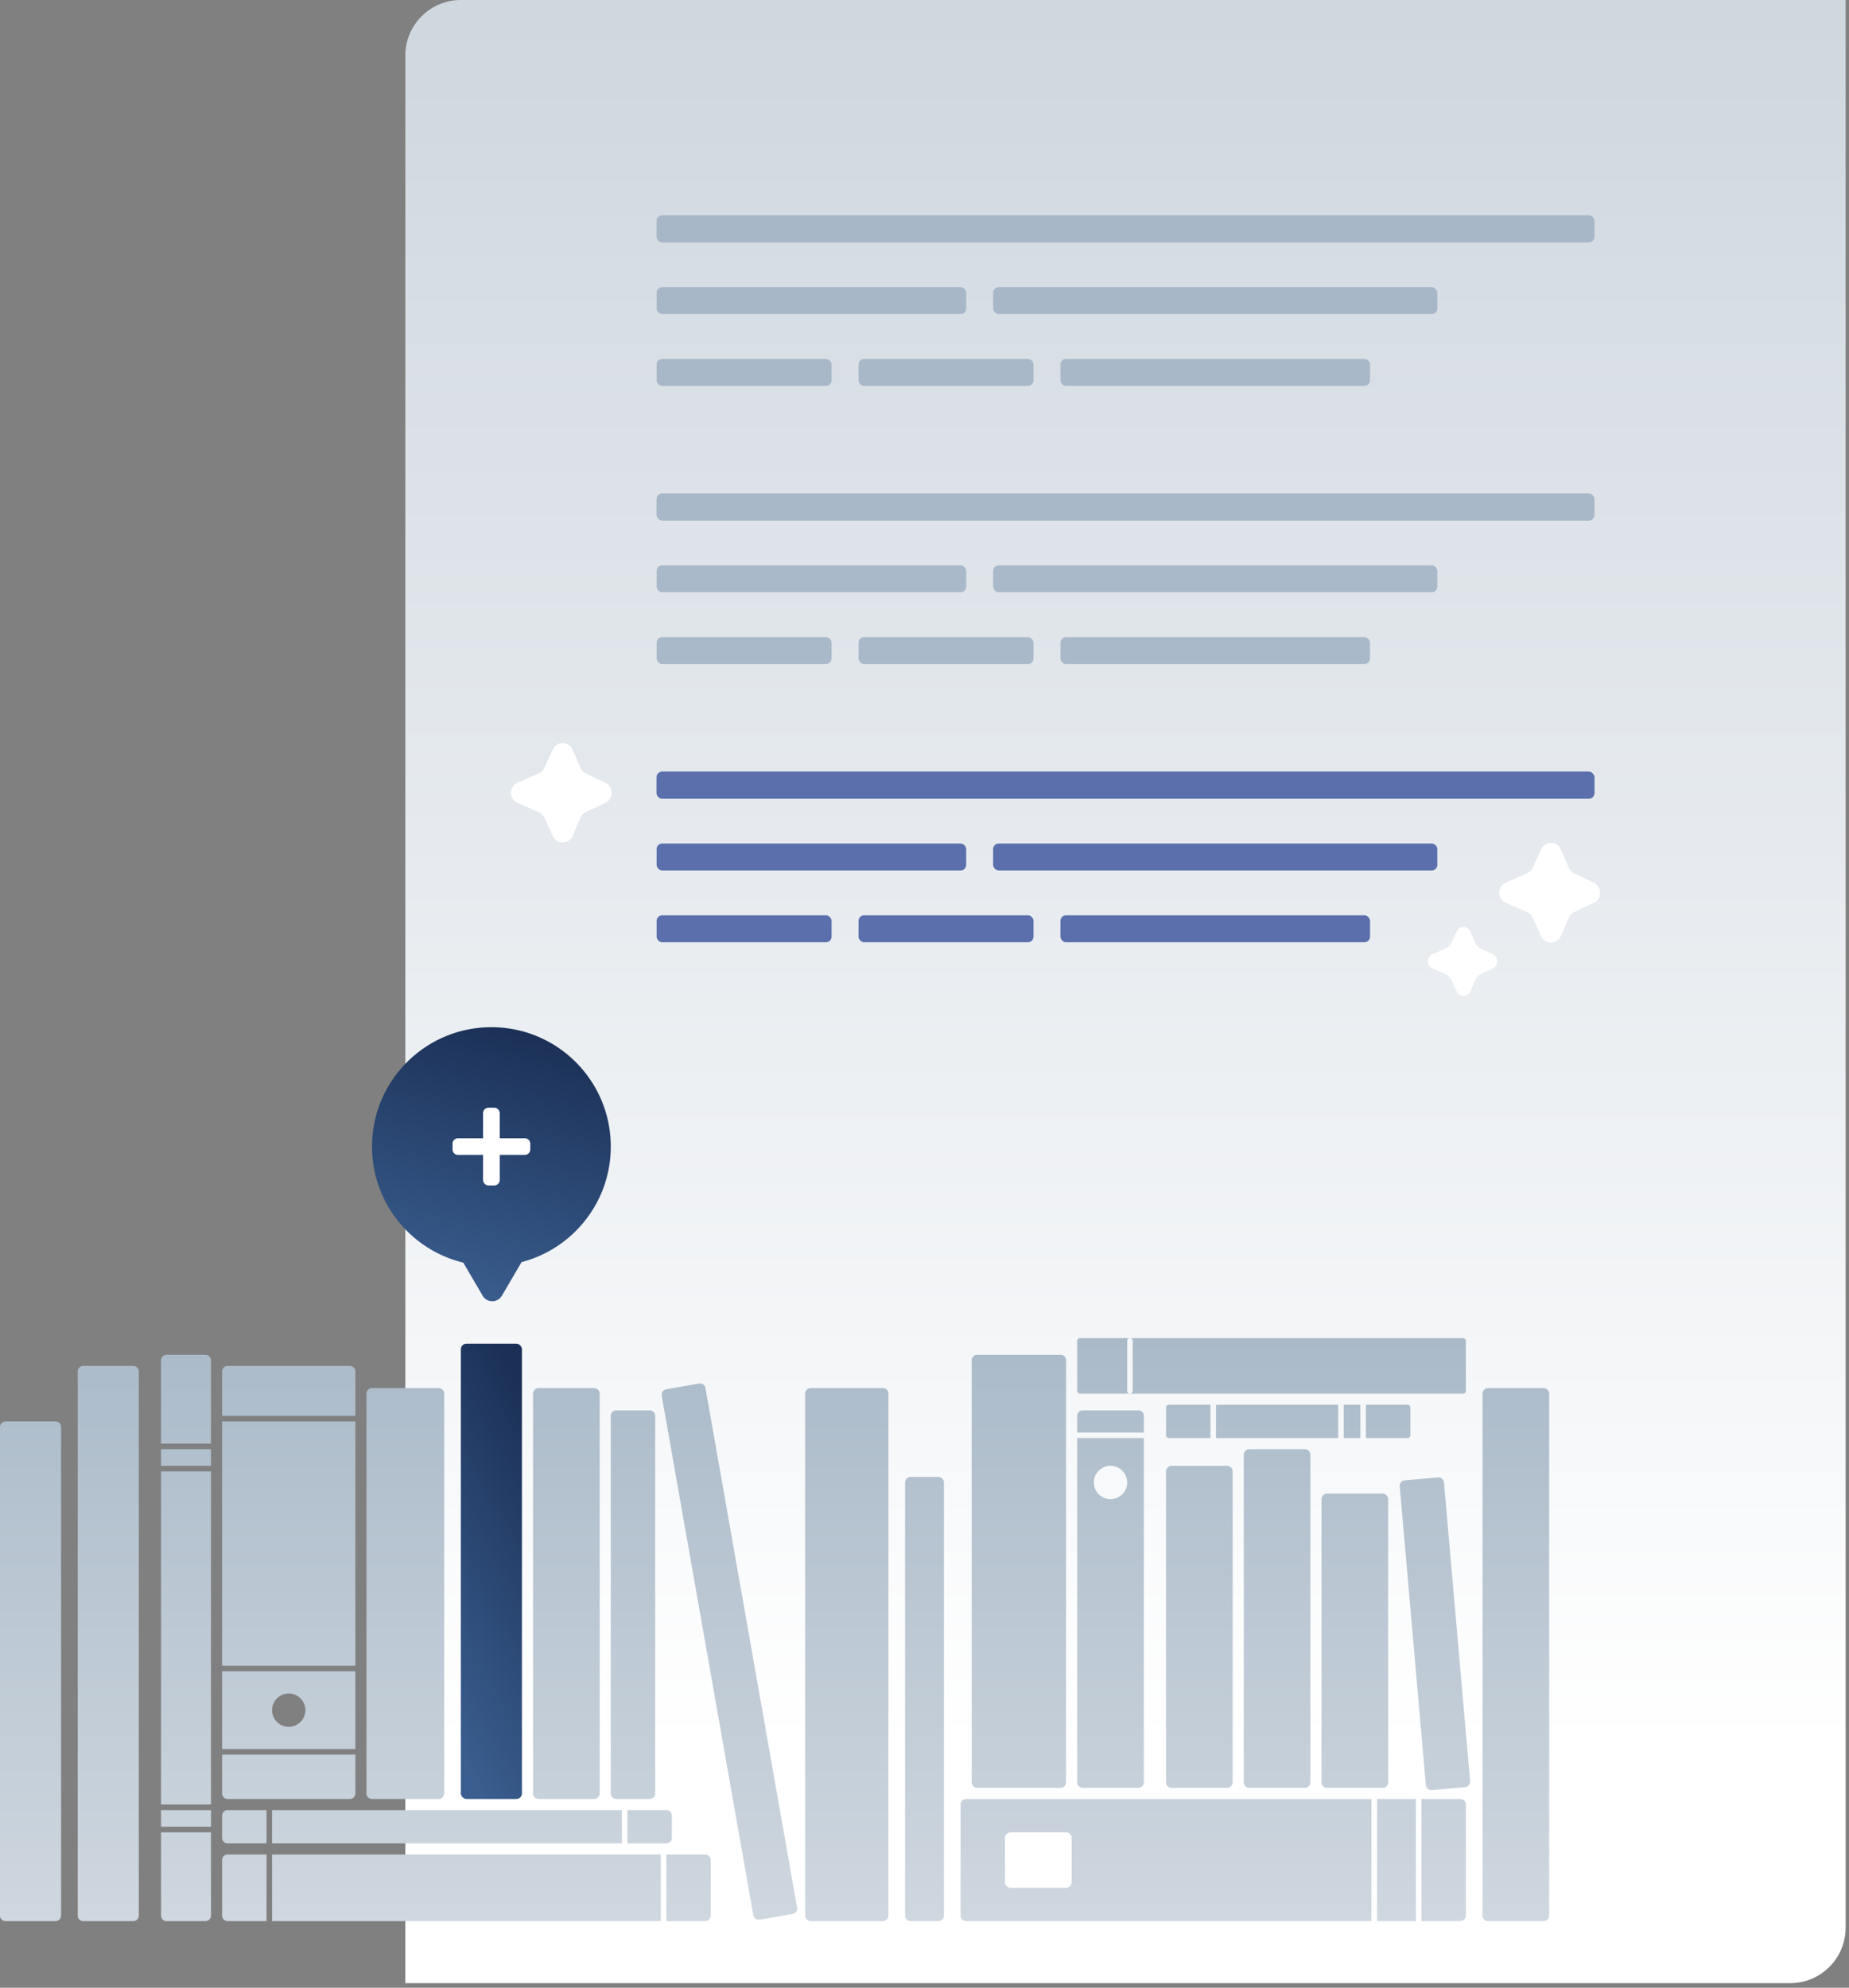 <svg width="333" height="358" viewBox="0 0 333 358" xmlns="http://www.w3.org/2000/svg"><rect x="0" y="0" width="333" height="358" fill="#808080" stroke="none"/><title>Group 13</title><defs><linearGradient x1="50%" y1="87.386%" x2="50%" y2="1.87%" id="a"><stop stop-color="#FFF" offset="0%"/><stop stop-color="#CFD7DF" offset="100%"/></linearGradient><linearGradient x1="56.033%" y1="0%" x2="56.033%" y2="100%" id="b"><stop stop-color="#AABAC9" offset="0%"/><stop stop-color="#CFD7DF" offset="100%"/></linearGradient><linearGradient x1="35.93%" y1="100%" x2="60.291%" y2="0%" id="c"><stop stop-color="#3A5E8F" offset="0%"/><stop stop-color="#1B3056" offset="100%"/></linearGradient></defs><g fill="none" fill-rule="evenodd"><path d="M10 0h249.394v347.172c0 5.523-4.477 10-10 10H0V10C0 4.477 4.477 0 10 0z" fill="url(#a)" transform="translate(73)"/><g opacity=".8" transform="translate(118.253 38.788)" fill="#9CAEC0"><rect width="168.889" height="4.848" rx="1"/><rect width="168.889" height="4.848" rx="1"/><rect y="25.859" width="31.515" height="4.848" rx="1"/><rect x="36.364" y="25.859" width="31.515" height="4.848" rx="1"/><rect x="72.727" y="25.859" width="55.758" height="4.848" rx="1"/><rect y="12.929" width="55.758" height="4.848" rx="1"/><rect x="60.606" y="12.929" width="80" height="4.848" rx="1"/></g><g opacity=".8" transform="translate(118.253 88.889)" fill="#9CAEC0"><rect width="168.889" height="4.848" rx="1"/><rect width="168.889" height="4.848" rx="1"/><rect y="25.859" width="31.515" height="4.848" rx="1"/><rect x="36.364" y="25.859" width="31.515" height="4.848" rx="1"/><rect x="72.727" y="25.859" width="55.758" height="4.848" rx="1"/><rect y="12.929" width="55.758" height="4.848" rx="1"/><rect x="60.606" y="12.929" width="80" height="4.848" rx="1"/></g><g opacity=".8" transform="translate(118.253 138.99)" fill="#37509B"><rect width="168.889" height="4.848" rx="1"/><rect width="168.889" height="4.848" rx="1"/><rect y="25.859" width="31.515" height="4.848" rx="1"/><rect x="36.364" y="25.859" width="31.515" height="4.848" rx="1"/><rect x="72.727" y="25.859" width="55.758" height="4.848" rx="1"/><rect y="12.929" width="55.758" height="4.848" rx="1"/><rect x="60.606" y="12.929" width="80" height="4.848" rx="1"/></g><path d="M99.575 134.952l-1.542 3.35a2 2 0 0 1-1.02.997l-3.793 1.649a2 2 0 0 0 0 3.668l3.794 1.649a2 2 0 0 1 1.019.998l1.542 3.349a1.937 1.937 0 0 0 3.538-.045l1.42-3.302a2 2 0 0 1 .984-1.019l3.511-1.655a2 2 0 0 0 0-3.618l-3.51-1.655a2 2 0 0 1-.985-1.02l-1.42-3.3a1.937 1.937 0 0 0-3.538-.046zm178 18l-1.542 3.35a2 2 0 0 1-1.02.997l-3.793 1.649a2 2 0 0 0 0 3.668l3.794 1.649a2 2 0 0 1 1.019.998l1.542 3.349a1.937 1.937 0 0 0 3.538-.045l1.42-3.302a2 2 0 0 1 .984-1.019l3.511-1.655a2 2 0 0 0 0-3.618l-3.51-1.655a2 2 0 0 1-.985-1.02l-1.42-3.3a1.937 1.937 0 0 0-3.538-.046zm-15.222 14.78l-.974 2.102a2 2 0 0 1-1.021.996l-2.329 1.006a1.426 1.426 0 0 0 0 2.619l2.329 1.006a2 2 0 0 1 1.021.996l.974 2.102a1.348 1.348 0 0 0 2.46-.031l.894-2.069a2 2 0 0 1 .986-1.017l2.107-.987a1.446 1.446 0 0 0 0-2.619l-2.107-.987a2 2 0 0 1-.986-1.017l-.894-2.068a1.348 1.348 0 0 0-2.46-.032z" fill="#FFF"/><g transform="translate(0 185)"><path d="M1 71h9a1 1 0 0 1 1 1v88a1 1 0 0 1-1 1H1a1 1 0 0 1-1-1V72a1 1 0 0 1 1-1zm63-1H40v-8a1 1 0 0 1 1-1h22a1 1 0 0 1 1 1v8zm0 1v44H40V71h24zm0 45v14H40v-14h24zm0 15v7a1 1 0 0 1-1 1H41a1 1 0 0 1-1-1v-7h24zm-12-5a3 3 0 1 0 0-6 3 3 0 0 0 0 6zm-4 15v6h-7a1 1 0 0 1-1-1v-4a1 1 0 0 1 1-1h7zm1 0h63v6H49v-6zm64 0h7a1 1 0 0 1 1 1v4a1 1 0 0 1-1 1h-7v-6zm-65 8v12h-7a1 1 0 0 1-1-1v-10a1 1 0 0 1 1-1h7zm1 0h70v12H49v-12zm71 0h7a1 1 0 0 1 1 1v10a1 1 0 0 1-1 1h-7v-12zM67 65h12a1 1 0 0 1 1 1v72a1 1 0 0 1-1 1H67a1 1 0 0 1-1-1V66a1 1 0 0 1 1-1zm144 14h10a1 1 0 0 1 1 1v56a1 1 0 0 1-1 1h-10a1 1 0 0 1-1-1V80a1 1 0 0 1 1-1zm57-14h10a1 1 0 0 1 1 1v94a1 1 0 0 1-1 1h-10a1 1 0 0 1-1-1V66a1 1 0 0 1 1-1zm-43 11h10a1 1 0 0 1 1 1v59a1 1 0 0 1-1 1h-10a1 1 0 0 1-1-1V77a1 1 0 0 1 1-1zm14 8h10a1 1 0 0 1 1 1v51a1 1 0 0 1-1 1h-10a1 1 0 0 1-1-1V85a1 1 0 0 1 1-1zm13.996-2.39l5.977-.523a1 1 0 0 1 1.084.91l4.706 53.794a1 1 0 0 1-.909 1.083l-5.977.523a1 1 0 0 1-1.083-.909l-4.707-53.795a1 1 0 0 1 .91-1.083zM218 68v6h-7.5a.5.5 0 0 1-.5-.5v-5a.5.5 0 0 1 .5-.5h7.5zm1 0h22v6h-22v-6zm23 0h3v6h-3v-6zm4 0h7.5a.5.5 0 0 1 .5.5v5a.5.5 0 0 1-.5.5H246v-6zm-51.5-12h69a.5.5 0 0 1 .5.5v9a.5.5 0 0 1-.5.5h-69a.5.5 0 0 1-.5-.5v-9a.5.5 0 0 1 .5-.5zm9 0a.5.5 0 0 0-.5.5v9a.5.5 0 0 0 1 0v-9a.5.5 0 0 0-.5-.5zm43.5 83v22h-73a1 1 0 0 1-1-1v-20a1 1 0 0 1 1-1h73zm1 0h7v22h-7v-22zm8 0h7a1 1 0 0 1 1 1v20a1 1 0 0 1-1 1h-7v-22zm-74 6a1 1 0 0 0-1 1v8a1 1 0 0 0 1 1h10a1 1 0 0 0 1-1v-8a1 1 0 0 0-1-1h-10zm24-72h-12v-3a1 1 0 0 1 1-1h10a1 1 0 0 1 1 1v3zm0 1v62a1 1 0 0 1-1 1h-10a1 1 0 0 1-1-1V74h12zm-6 11a3 3 0 1 0 0-6 3 3 0 0 0 0 6zm-54-20h13a1 1 0 0 1 1 1v94a1 1 0 0 1-1 1h-13a1 1 0 0 1-1-1V66a1 1 0 0 1 1-1zm18 16h5a1 1 0 0 1 1 1v78a1 1 0 0 1-1 1h-5a1 1 0 0 1-1-1V82a1 1 0 0 1 1-1zm12-22h15a1 1 0 0 1 1 1v76a1 1 0 0 1-1 1h-15a1 1 0 0 1-1-1V60a1 1 0 0 1 1-1zm-79 6h10a1 1 0 0 1 1 1v72a1 1 0 0 1-1 1H97a1 1 0 0 1-1-1V66a1 1 0 0 1 1-1zm14 4h6a1 1 0 0 1 1 1v68a1 1 0 0 1-1 1h-6a1 1 0 0 1-1-1V70a1 1 0 0 1 1-1zm8.985-3.784l5.909-1.042a1 1 0 0 1 1.158.81l16.497 93.558a1 1 0 0 1-.811 1.158l-5.91 1.042a1 1 0 0 1-1.158-.811l-16.496-93.557a1 1 0 0 1 .81-1.158zM15 61h9a1 1 0 0 1 1 1v98a1 1 0 0 1-1 1h-9a1 1 0 0 1-1-1V62a1 1 0 0 1 1-1zm23 14h-9V60a1 1 0 0 1 1-1h7a1 1 0 0 1 1 1v15zm0 1v3h-9v-3h9zm0 4v60h-9V80h9zm0 61v3h-9v-3h9zm0 4v15a1 1 0 0 1-1 1h-7a1 1 0 0 1-1-1v-15h9z" fill="url(#b)"/><rect fill="url(#c)" x="83" y="57" width="11" height="82" rx="1"/><path d="M83.435 42.4C74.005 40.123 67 31.63 67 21.5 67 9.626 76.626 0 88.5 0S110 9.626 110 21.5c0 9.997-6.824 18.401-16.068 20.808l-3.55 6.06a2 2 0 0 1-3.45 0L83.434 42.4z" fill="url(#c)"/><path d="M90 20h4.5a1 1 0 0 1 1 1v1a1 1 0 0 1-1 1H90v4.5a1 1 0 0 1-1 1h-1a1 1 0 0 1-1-1V23h-4.5a1 1 0 0 1-1-1v-1a1 1 0 0 1 1-1H87v-4.5a1 1 0 0 1 1-1h1a1 1 0 0 1 1 1V20z" fill="#FFF"/></g></g></svg>